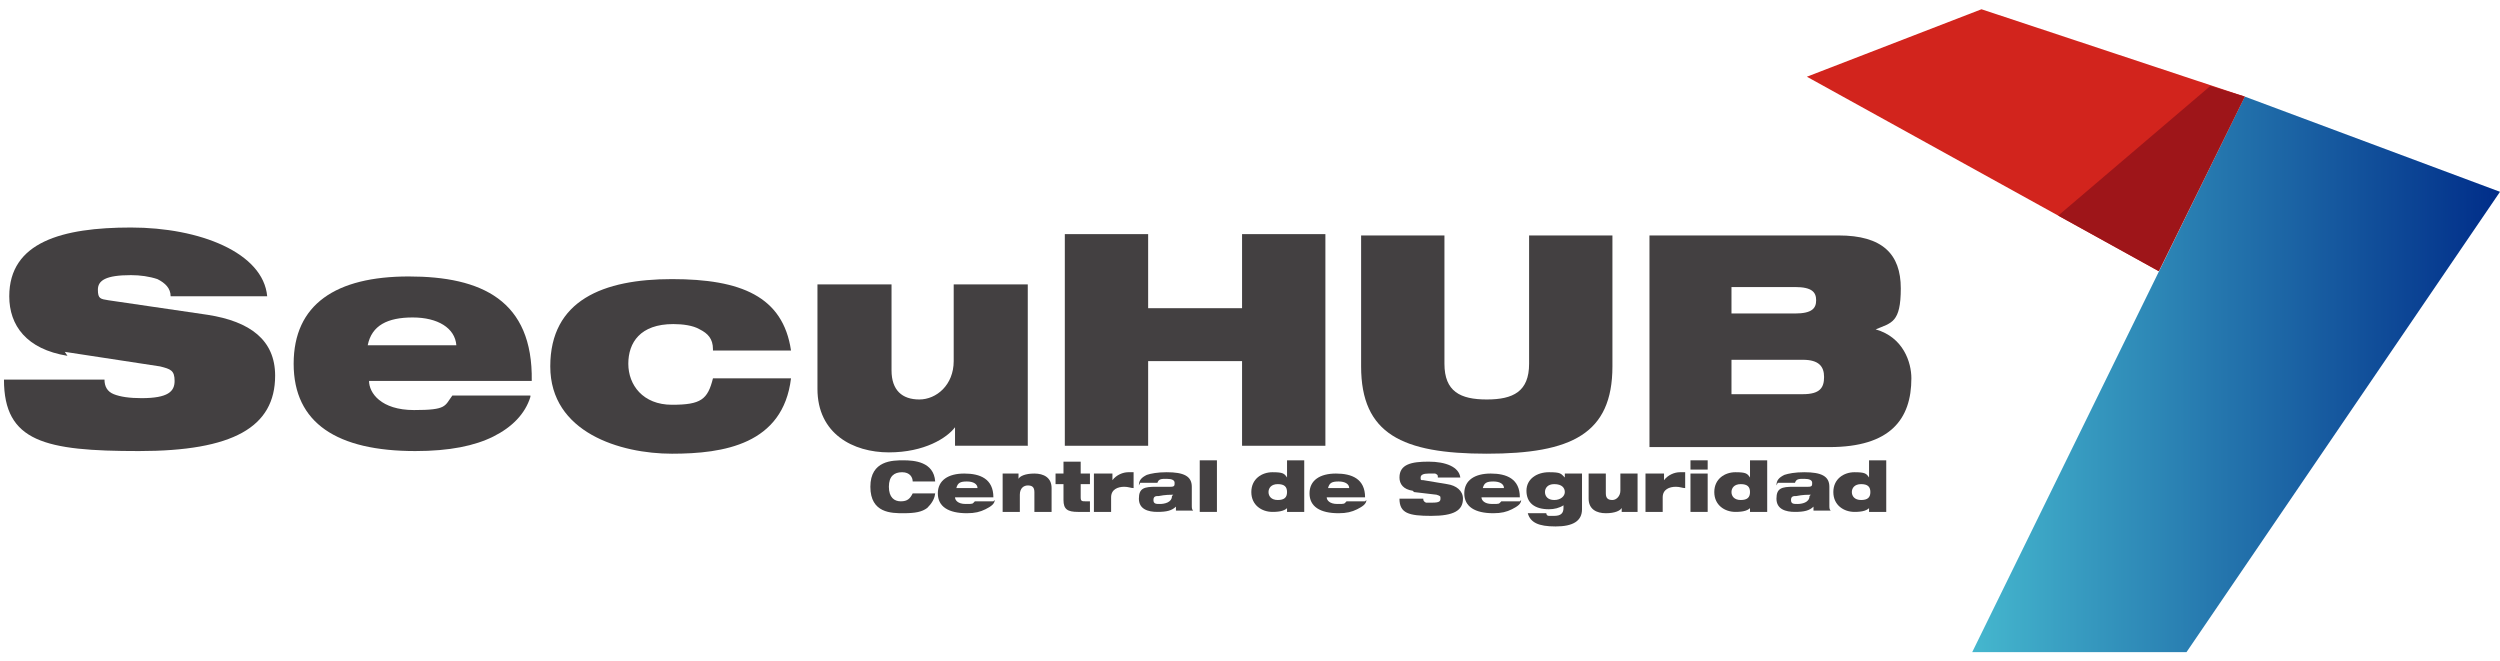<?xml version="1.0" encoding="UTF-8"?>
<svg id="Capa_1" xmlns="http://www.w3.org/2000/svg" version="1.1" xmlns:xlink="http://www.w3.org/1999/xlink" viewBox="0 0 189 50">
  <!-- Generator: Adobe Illustrator 29.0.0, SVG Export Plug-In . SVG Version: 2.1.0 Build 186)  -->
  <defs>
    <style>
      .st0 {
        fill: #9e1519;
      }

      .st1 {
        isolation: isolate;
      }

      .st2 {
        fill: #434041;
      }

      .st3 {
        fill: url(#Degradado_sin_nombre);
      }

      .st4 {
        fill: #d2241d;
      }
    </style>
    <linearGradient id="Degradado_sin_nombre" data-name="Degradado sin nombre" x1="149.1" y1="23.7" x2="189" y2="23.7" gradientTransform="translate(0 52) scale(1 -1)" gradientUnits="userSpaceOnUse">
      <stop offset="0" stop-color="#45b7ce"/>
      <stop offset="1" stop-color="#002d89"/>
    </linearGradient>
  </defs>
  <g>
    <polygon class="st3" points="165.3 49.3 149.1 49.3 169.7 7.3 189 14.5 165.3 49.3"/>
    <polygon class="st4" points="149.8 .7 169.7 7.3 163.2 20.5 136.6 5.8 149.8 .7"/>
    <polygon class="st0" points="169.7 7.3 163.2 20.5 155.6 16.3 167.1 6.5 169.7 7.3"/>
  </g>
  <g class="st1">
    <g class="st1">
      <path class="st2" d="M5.1,26.9c-3.1-.5-4.4-2.3-4.4-4.5,0-4.1,4-5.2,9.2-5.2s10,1.9,10.3,5.2h-7.3c0-.6-.4-1-1-1.3-.6-.2-1.3-.3-2-.3-1.9,0-2.5.4-2.5,1.1s.2.7.8.8l7.5,1.1c3.2.5,5.1,1.9,5.1,4.6,0,3.9-3.2,5.7-10.3,5.7s-10.2-.7-10.2-5.4h7.6c0,.5.2.9.7,1.1.5.2,1.2.3,2.1.3,2,0,2.5-.5,2.5-1.3s-.3-.9-1.1-1.1l-7.2-1.1Z"/>
      <path class="st2" d="M40.1,30c-.4,1.3-1.4,2.3-2.8,3s-3.3,1.1-5.9,1.1c-5.9,0-9.2-2.1-9.2-6.6s3.2-6.6,8.7-6.6,9.4,1.8,9.3,7.9h-12.3c0,.9.9,2.2,3.4,2.2s2.3-.3,2.9-1.1h5.9ZM34.5,26.1c-.1-1.3-1.4-2.1-3.3-2.1s-3.1.6-3.4,2.1h6.7Z"/>
      <path class="st2" d="M53.9,26.4c0-.8-.4-1.2-1-1.5-.5-.3-1.3-.4-2-.4-2.5,0-3.4,1.4-3.4,3s1.1,3.1,3.3,3.1,2.7-.4,3.1-2h5.9c-.6,5-5.1,5.7-9,5.7s-9.2-1.6-9.2-6.6,4-6.6,9.2-6.6,8.4,1.3,9,5.4h-5.9Z"/>
      <path class="st2" d="M77.6,33.7h-5.4v-1.4h0c-.6.8-2.3,1.9-5,1.9s-5.4-1.4-5.4-4.8v-7.9h5.6v6.5c0,1.5.8,2.2,2.1,2.2s2.6-1.1,2.6-2.9v-5.8h5.6v12.2Z"/>
      <path class="st2" d="M93.9,27.3h-7.1v6.4h-6.3v-16h6.3v5.6h7.1v-5.6h6.3v16h-6.3v-6.4Z"/>
      <path class="st2" d="M102.9,17.8h6.3v9.7c0,2.1,1.2,2.7,3.2,2.7s3.2-.6,3.2-2.7v-9.7h6.3v9.9c0,5.1-3.1,6.6-9.5,6.6s-9.5-1.5-9.5-6.6v-9.9Z"/>
      <path class="st2" d="M124.7,17.8h14.3c3.3,0,4.7,1.4,4.7,4s-.7,2.6-1.9,3.1h0c2.1.6,2.7,2.5,2.7,3.7,0,3.1-1.6,5.2-6.2,5.2h-13.6v-16ZM130.9,23.7h4.8c1.3,0,1.6-.4,1.6-1s-.3-1-1.6-1h-4.8v2.1ZM130.9,29.8h5.4c1.3,0,1.6-.5,1.6-1.3s-.4-1.3-1.6-1.3h-5.4v2.5Z"/>
    </g>
  </g>
  <g class="st1">
    <g class="st1">
      <path class="st2" d="M70.7,37.2c0,.5-.3.9-.6,1.2-.4.3-.9.4-1.8.4s-2.5,0-2.5-2,1.7-2,2.5-2,2.3.1,2.4,1.6h-1.7c0-.3-.2-.7-.8-.7s-1,.3-1,1.1.4,1.1.9,1.1.7-.2.9-.6h1.7Z"/>
      <path class="st2" d="M75.2,37.8c0,.3-.3.5-.7.7s-.8.3-1.4.3c-1.4,0-2.2-.5-2.2-1.5s.8-1.5,2-1.5,2.2.4,2.2,1.8h-2.9c0,.2.2.5.8.5s.5,0,.7-.2h1.4ZM73.9,36.9c0-.3-.3-.5-.8-.5s-.7.1-.8.5h1.6Z"/>
      <path class="st2" d="M75.7,35.8h1.3v.4h0c.1-.2.5-.4,1.2-.4s1.3.3,1.3,1.1v1.8h-1.3v-1.5c0-.4-.2-.5-.5-.5s-.6.2-.6.7v1.3h-1.3v-2.9Z"/>
      <path class="st2" d="M79.8,35.8h.6v-.9h1.3v.9h.7v.8h-.7v1c0,.3.1.3.4.3s.2,0,.3,0v.8c-.2,0-.5,0-.9,0-.8,0-1.1-.2-1.1-.9v-1.2h-.6v-.8Z"/>
      <path class="st2" d="M82.8,35.8h1.3v.5h0c.3-.4.8-.6,1.2-.6s.3,0,.4,0v1.2c-.2,0-.4-.1-.7-.1-.5,0-1,.2-1,.8v1.1h-1.3v-2.9Z"/>
      <path class="st2" d="M86.1,36.7c0-.4.2-.6.6-.8.3-.1.8-.2,1.5-.2,1.3,0,1.9.3,1.9,1.1v1.4c0,.2,0,.3.1.4h-1.3c0,0,0-.2,0-.3-.3.3-.7.4-1.4.4s-1.4-.2-1.4-1,.4-.9,1.3-.9h1.1c.3,0,.3-.1.3-.3s-.2-.3-.6-.3-.6,0-.7.3h-1.3ZM88.7,37.4c-.2,0-.6,0-1.1.1-.2,0-.4,0-.4.3s.2.3.5.3.9-.1.9-.6h0Z"/>
      <path class="st2" d="M90.7,34.8h1.3v3.9h-1.3v-3.9Z"/>
      <path class="st2" d="M97.4,38.3h0c-.2.3-.6.4-1.2.4-.8,0-1.6-.5-1.6-1.5s.8-1.5,1.6-1.5.9.1,1.1.4h0v-1.3h1.3v3.9h-1.3v-.3ZM96.6,36.6c-.5,0-.7.3-.7.6s.2.6.7.6.7-.2.7-.6-.2-.6-.7-.6Z"/>
      <path class="st2" d="M103.3,37.8c0,.3-.3.5-.7.7s-.8.3-1.4.3c-1.4,0-2.2-.5-2.2-1.5s.8-1.5,2-1.5,2.2.4,2.2,1.8h-2.9c0,.2.2.5.8.5s.5,0,.7-.2h1.4ZM102,36.9c0-.3-.3-.5-.8-.5s-.7.1-.8.5h1.6Z"/>
      <path class="st2" d="M106.8,37.1c-.7-.1-1-.5-1-1,0-1,.9-1.2,2.2-1.2s2.3.4,2.4,1.2h-1.7c0-.2,0-.2-.2-.3-.1,0-.3,0-.5,0-.4,0-.6.1-.6.3s0,.2.2.2l1.8.3c.7.1,1.2.5,1.2,1.1,0,.9-.7,1.3-2.4,1.3s-2.4-.2-2.4-1.3h1.8c0,.1,0,.2.2.3.1,0,.3,0,.5,0,.5,0,.6-.1.6-.3s0-.2-.3-.3l-1.7-.2Z"/>
      <path class="st2" d="M115,37.8c0,.3-.3.5-.7.7s-.8.3-1.4.3c-1.4,0-2.2-.5-2.2-1.5s.8-1.5,2-1.5,2.2.4,2.2,1.8h-2.9c0,.2.2.5.8.5s.5,0,.7-.2h1.4ZM113.7,36.9c0-.3-.3-.5-.8-.5s-.7.1-.8.5h1.6Z"/>
      <path class="st2" d="M118.2,38.2c-.3.2-.7.3-1.1.3-1.1,0-1.7-.5-1.7-1.4s.8-1.4,1.7-1.4.9.1,1.2.4v-.3h1.3v2.7c0,.9-.7,1.3-2,1.3s-1.9-.3-2.1-1h1.4c0,0,0,.2.2.2,0,0,.2,0,.4,0,.5,0,.7-.2.7-.6v-.2ZM117.5,36.6c-.5,0-.7.3-.7.6s.2.6.7.6.8-.3.8-.6-.2-.6-.8-.6Z"/>
      <path class="st2" d="M123.9,38.7h-1.3v-.3h0c-.1.2-.5.4-1.2.4s-1.3-.3-1.3-1.1v-1.9h1.3v1.5c0,.4.2.5.5.5s.6-.3.6-.7v-1.3h1.3v2.9Z"/>
      <path class="st2" d="M124.5,35.8h1.3v.5h0c.3-.4.8-.6,1.2-.6s.3,0,.4,0v1.2c-.2,0-.4-.1-.7-.1-.5,0-1,.2-1,.8v1.1h-1.3v-2.9Z"/>
      <path class="st2" d="M127.8,34.8h1.3v.7h-1.3v-.7ZM127.8,35.8h1.3v2.9h-1.3v-2.9Z"/>
      <path class="st2" d="M132.4,38.3h0c-.2.3-.6.4-1.2.4-.8,0-1.6-.5-1.6-1.5s.8-1.5,1.6-1.5.9.1,1.1.4h0v-1.3h1.3v3.9h-1.3v-.3ZM131.6,36.6c-.5,0-.7.3-.7.6s.2.6.7.6.7-.2.7-.6-.2-.6-.7-.6Z"/>
      <path class="st2" d="M134.3,36.7c0-.4.2-.6.6-.8.3-.1.8-.2,1.5-.2,1.3,0,1.9.3,1.9,1.1v1.4c0,.2,0,.3.1.4h-1.3c0,0,0-.2,0-.3-.3.3-.7.4-1.4.4s-1.4-.2-1.4-1,.4-.9,1.3-.9h1.1c.3,0,.3-.1.3-.3s-.2-.3-.6-.3-.6,0-.7.3h-1.3ZM136.9,37.4c-.2,0-.6,0-1.1.1-.2,0-.4,0-.4.3s.2.3.5.3.9-.1.9-.6h0Z"/>
      <path class="st2" d="M141.4,38.3h0c-.2.3-.6.4-1.2.4-.8,0-1.6-.5-1.6-1.5s.8-1.5,1.6-1.5.9.1,1.1.4h0v-1.3h1.3v3.9h-1.3v-.3ZM140.7,36.6c-.5,0-.7.3-.7.6s.2.6.7.6.7-.2.7-.6-.2-.6-.7-.6Z"/>
    </g>
  </g>
</svg>